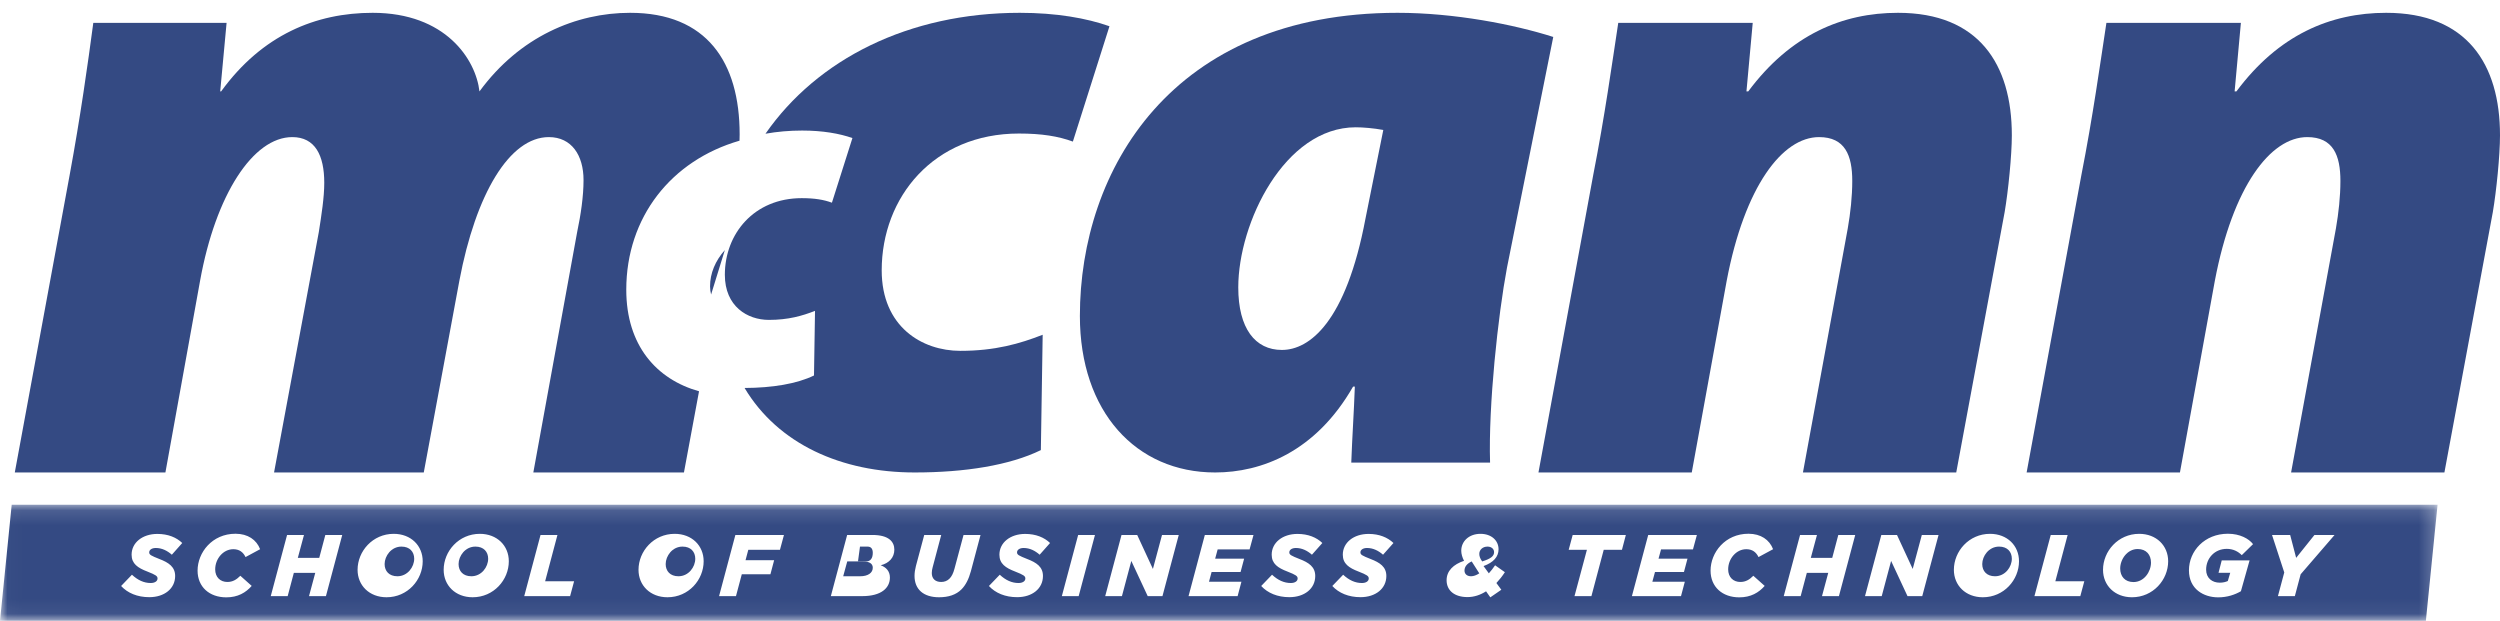 <svg xmlns="http://www.w3.org/2000/svg" width="169" height="42" viewBox="0 0 169 42" fill="none"><path fill-rule="evenodd" clip-rule="evenodd" d="M93.511 8.785C92.85 8.664 92.128 8.605 91.648 8.605C86.834 8.605 83.707 15.073 83.707 19.426C83.707 22.206 84.85 23.656 86.654 23.656C88.519 23.656 90.986 21.783 92.308 14.769L93.511 8.785ZM91.346 31.274C91.406 29.581 91.528 27.827 91.587 26.136H91.467C88.94 30.548 85.27 31.939 82.142 31.939C76.79 31.939 73 27.827 73 21.36C73 11.505 79.194 0.866 94.474 0.866C98.324 0.866 102.352 1.652 105 2.498L101.872 18.095C101.269 21.298 100.608 27.405 100.729 31.274H91.346Z" fill="#344A83"></path><path fill-rule="evenodd" clip-rule="evenodd" d="M104 31.939L107.696 11.862C108.484 7.847 108.97 4.326 109.394 1.546H118.484L118.06 6.18H118.181C121.031 2.349 124.545 0.866 128.304 0.866C133.756 0.866 136 4.326 136 9.145C136 10.503 135.757 12.913 135.515 14.333L132.242 31.939H121.879L124.908 15.445C125.091 14.395 125.213 13.283 125.213 12.234C125.213 10.503 124.726 9.268 122.969 9.268C120.484 9.268 117.939 12.604 116.727 18.966L114.363 31.939H104Z" fill="#344A83"></path><path fill-rule="evenodd" clip-rule="evenodd" d="M137 31.939L140.696 11.862C141.484 7.847 141.968 4.326 142.393 1.546H151.484L151.06 6.18H151.181C154.03 2.349 157.545 0.866 161.304 0.866C166.756 0.866 169 4.326 169 9.145C169 10.503 168.757 12.913 168.516 14.333L165.242 31.939H154.878L157.908 15.445C158.09 14.395 158.212 13.283 158.212 12.234C158.212 10.503 157.726 9.268 155.97 9.268C153.484 9.268 150.939 12.604 149.726 18.966L147.364 31.939H137Z" fill="#344A83"></path><path fill-rule="evenodd" clip-rule="evenodd" d="M68.878 9.027C70.424 9.027 71.537 9.209 72.526 9.571L75 1.774C73.454 1.229 71.413 0.866 68.94 0.866C61.405 0.866 55.245 4.01 51.746 9.04C52.538 8.899 53.367 8.825 54.229 8.825C55.615 8.825 56.758 9.028 57.624 9.333L56.238 13.702C55.684 13.498 55.061 13.395 54.195 13.395C50.974 13.395 49 15.801 49 18.576C49 20.711 50.523 21.625 51.978 21.625C53.294 21.625 54.229 21.353 55.095 21.015L55.026 25.383C53.866 25.949 52.203 26.219 50.333 26.227C52.603 30.02 56.879 31.939 61.83 31.939C65.229 31.939 68.259 31.455 70.362 30.427L70.485 22.629C68.94 23.234 67.27 23.717 64.921 23.717C62.323 23.717 59.603 22.085 59.603 18.276C59.603 13.319 63.127 9.027 68.878 9.027Z" fill="#344A83"></path><path fill-rule="evenodd" clip-rule="evenodd" d="M48 19.358C48 19.554 48.028 19.736 48.07 19.91L49 16.904C48.352 17.634 48 18.474 48 19.358Z" fill="#344A83"></path><path fill-rule="evenodd" clip-rule="evenodd" d="M42.336 19.587C42.336 14.683 45.374 10.846 49.991 9.511C49.996 9.357 50 9.211 50 9.083C50 4.202 47.777 0.866 42.595 0.866C38.953 0.866 35.127 2.472 32.412 6.18C32.165 4.017 30.128 0.866 25.191 0.866C21.365 0.866 17.725 2.349 14.947 6.18H14.886L15.317 1.546H6.307C5.937 4.326 5.444 7.847 4.703 11.862L1 31.939H11.182L13.528 18.966C14.578 13.159 17.107 9.268 19.759 9.268C21.303 9.268 21.92 10.503 21.92 12.356C21.92 13.345 21.735 14.519 21.551 15.692L18.526 31.939H28.647L31.055 18.966C32.165 13.098 34.448 9.268 37.102 9.268C38.645 9.268 39.447 10.503 39.447 12.171C39.447 13.283 39.261 14.519 39.015 15.692L36.053 31.939H46.235L47.255 26.45C44.378 25.643 42.336 23.349 42.336 19.587Z" fill="#344A83"></path><path fill-rule="evenodd" clip-rule="evenodd" d="M46.138 36.95C45.45 36.95 45 37.581 45 38.133C45 38.605 45.304 38.955 45.862 38.955C46.555 38.955 47 38.324 47 37.772C47 37.3 46.696 36.95 46.138 36.95Z" fill="#344A83"></path><path fill-rule="evenodd" clip-rule="evenodd" d="M99 38.573C99 38.794 99.162 38.955 99.443 38.955C99.611 38.955 99.8 38.889 100 38.758L99.486 37.952C99.162 38.102 99 38.317 99 38.573Z" fill="#344A83"></path><path fill-rule="evenodd" clip-rule="evenodd" d="M135.138 36.95C134.451 36.95 134 37.581 134 38.133C134 38.605 134.304 38.955 134.862 38.955C135.555 38.955 136 38.324 136 37.772C136 37.3 135.696 36.95 135.138 36.95Z" fill="#344A83"></path><path fill-rule="evenodd" clip-rule="evenodd" d="M58.325 37.952H57.274L57 38.955H58.153C58.678 38.955 59 38.722 59 38.38C59 38.1 58.772 37.952 58.325 37.952Z" fill="#344A83"></path><path fill-rule="evenodd" clip-rule="evenodd" d="M100.555 36.95C100.222 36.95 100 37.173 100 37.441C100 37.592 100.05 37.758 100.197 37.953C100.769 37.772 101 37.599 101 37.325C101 37.116 100.829 36.95 100.555 36.95Z" fill="#344A83"></path><path fill-rule="evenodd" clip-rule="evenodd" d="M32.138 36.95C31.45 36.95 31 37.581 31 38.133C31 38.605 31.304 38.955 31.862 38.955C32.555 38.955 33 38.324 33 37.772C33 37.3 32.696 36.95 32.138 36.95Z" fill="#344A83"></path><path fill-rule="evenodd" clip-rule="evenodd" d="M27.138 36.95C26.451 36.95 26 37.581 26 38.133C26 38.605 26.304 38.955 26.862 38.955C27.555 38.955 28 38.324 28 37.772C28 37.3 27.696 36.95 27.138 36.95Z" fill="#344A83"></path><path fill-rule="evenodd" clip-rule="evenodd" d="M58.645 36.95H58.135L58 37.953H58.552C58.844 37.953 59 37.733 59 37.374C59 37.113 58.894 36.95 58.645 36.95Z" fill="#344A83"></path><mask id="mask0_37_922" style="mask-type:alpha" maskUnits="userSpaceOnUse" x="0" y="34" width="165" height="8"><path fill-rule="evenodd" clip-rule="evenodd" d="M0.021 34.12H164.781V41.94H0.021V34.12Z" fill="white"></path></mask><g mask="url(#mask0_37_922)"><path fill-rule="evenodd" clip-rule="evenodd" d="M144.51 37.114C143.795 37.114 143.325 37.818 143.325 38.431C143.325 38.957 143.642 39.347 144.222 39.347C144.943 39.347 145.407 38.644 145.407 38.03C145.407 37.504 145.09 37.114 144.51 37.114Z" fill="#344A83"></path><path fill-rule="evenodd" clip-rule="evenodd" d="M155.524 38.822L155.132 40.298H153.988L154.416 38.697L153.589 36.164H154.815L155.22 37.711L156.457 36.164H157.817L155.524 38.822ZM150.054 39.389C150.283 39.389 150.459 39.341 150.6 39.276L150.764 38.721H149.972L150.189 37.882H152.072L151.485 39.968C151.08 40.204 150.553 40.381 149.949 40.381C148.97 40.381 147.973 39.825 147.973 38.556C147.973 37.239 149.04 36.081 150.606 36.081C151.426 36.081 152.025 36.418 152.306 36.784L151.544 37.528C151.303 37.286 150.969 37.103 150.53 37.103C149.703 37.103 149.134 37.747 149.134 38.508C149.134 39.087 149.55 39.389 150.054 39.389ZM144.123 40.375C142.956 40.375 142.164 39.572 142.164 38.52C142.164 37.262 143.184 36.087 144.609 36.087C145.776 36.087 146.568 36.89 146.568 37.941C146.568 39.2 145.547 40.375 144.123 40.375ZM140.629 40.298H137.528L138.63 36.164H139.773L138.941 39.294H140.899L140.629 40.298ZM134.04 40.375C132.874 40.375 132.082 39.572 132.082 38.52C132.082 37.262 133.102 36.087 134.527 36.087C135.694 36.087 136.485 36.89 136.485 37.941C136.485 39.2 135.465 40.375 134.04 40.375ZM129.944 40.298H128.947L127.839 37.918L127.205 40.298H126.074L127.177 36.164H128.237L129.299 38.461L129.915 36.164H131.046L129.944 40.298ZM124.311 40.298H123.167L123.589 38.727H122.141L121.725 40.298H120.581L121.684 36.164H122.827L122.411 37.711H123.859L124.269 36.164H125.413L124.311 40.298ZM117.645 39.341C118.003 39.341 118.261 39.188 118.525 38.922L119.293 39.607C118.894 40.062 118.355 40.381 117.575 40.381C116.437 40.381 115.634 39.678 115.634 38.574C115.634 37.351 116.619 36.081 118.196 36.081C119.035 36.081 119.615 36.489 119.861 37.126L118.876 37.658C118.712 37.321 118.454 37.126 118.05 37.126C117.369 37.126 116.824 37.77 116.824 38.491C116.824 39.017 117.17 39.341 117.645 39.341ZM114.445 37.138H112.287L112.117 37.764H114.075L113.835 38.668H111.877L111.7 39.323H113.894L113.636 40.298H110.317L111.419 36.164H114.709L114.445 37.138ZM109.644 37.167H108.412L107.58 40.298H106.436L107.275 37.167H106.043L106.313 36.164H109.907L109.644 37.167ZM101.49 39.867L100.745 40.381L100.458 39.973C100.071 40.221 99.643 40.363 99.203 40.363C98.329 40.363 97.79 39.926 97.79 39.223C97.79 38.591 98.253 38.148 98.969 37.912C98.851 37.682 98.781 37.451 98.781 37.227C98.781 36.601 99.291 36.087 100.083 36.087C100.81 36.087 101.302 36.53 101.302 37.132C101.302 37.64 100.956 38.024 100.288 38.266L100.645 38.757C100.792 38.597 100.933 38.414 101.068 38.213L101.73 38.68C101.554 38.952 101.361 39.194 101.156 39.412L101.49 39.867ZM92.65 37.788C93.283 38.03 93.717 38.319 93.717 38.939C93.717 39.79 92.99 40.369 91.969 40.369C91.166 40.369 90.504 40.091 90.064 39.613L90.797 38.851C91.196 39.223 91.612 39.412 92.064 39.412C92.333 39.412 92.527 39.294 92.527 39.105C92.527 38.945 92.415 38.863 91.84 38.638C91.19 38.39 90.773 38.107 90.773 37.499C90.773 36.678 91.512 36.093 92.515 36.093C93.236 36.093 93.805 36.329 94.198 36.707L93.494 37.499C93.183 37.226 92.826 37.044 92.409 37.044C92.134 37.044 91.964 37.173 91.964 37.339C91.964 37.504 92.087 37.563 92.65 37.788ZM87.843 37.788C88.476 38.03 88.91 38.319 88.91 38.939C88.91 39.79 88.183 40.369 87.162 40.369C86.359 40.369 85.697 40.091 85.257 39.613L85.99 38.851C86.388 39.223 86.805 39.412 87.257 39.412C87.526 39.412 87.72 39.294 87.72 39.105C87.72 38.945 87.608 38.863 87.033 38.638C86.382 38.39 85.966 38.107 85.966 37.499C85.966 36.678 86.705 36.093 87.708 36.093C88.429 36.093 88.998 36.329 89.391 36.707L88.687 37.499C88.376 37.226 88.019 37.044 87.602 37.044C87.327 37.044 87.157 37.173 87.157 37.339C87.157 37.504 87.28 37.563 87.843 37.788ZM84.472 37.138H82.314L82.145 37.764H84.103L83.863 38.668H81.904L81.728 39.323H83.921L83.663 40.298H80.345L81.447 36.164H84.737L84.472 37.138ZM78.582 40.298H77.585L76.477 37.918L75.843 40.298H74.712L75.814 36.164H76.875L77.937 38.461L78.552 36.164H79.684L78.582 40.298ZM72.918 40.298H71.781L72.883 36.164H74.02L72.918 40.298ZM69.437 37.788C70.07 38.03 70.504 38.319 70.504 38.939C70.504 39.79 69.777 40.369 68.757 40.369C67.953 40.369 67.29 40.091 66.851 39.613L67.584 38.851C67.982 39.223 68.399 39.412 68.85 39.412C69.12 39.412 69.314 39.294 69.314 39.105C69.314 38.945 69.202 38.863 68.627 38.638C67.977 38.39 67.56 38.107 67.56 37.499C67.56 36.678 68.299 36.093 69.302 36.093C70.023 36.093 70.592 36.329 70.984 36.707L70.281 37.499C69.97 37.226 69.612 37.044 69.196 37.044C68.921 37.044 68.751 37.173 68.751 37.339C68.751 37.504 68.874 37.563 69.437 37.788ZM65.633 38.609C65.486 39.152 65.281 39.554 64.994 39.843C64.63 40.209 64.114 40.375 63.481 40.375C62.425 40.375 61.822 39.838 61.822 38.928C61.822 38.721 61.857 38.49 61.915 38.266L62.478 36.164H63.627L63.047 38.349C63.012 38.479 62.989 38.603 62.989 38.739C62.989 39.111 63.217 39.341 63.627 39.341C63.845 39.341 64.038 39.264 64.179 39.123C64.331 38.975 64.437 38.768 64.525 38.438L65.135 36.164H66.284L65.633 38.609ZM59.536 38.213C59.9 38.343 60.158 38.615 60.158 39.04C60.158 39.755 59.566 40.298 58.293 40.298H56.165L57.267 36.164H58.974C60.093 36.164 60.457 36.63 60.457 37.156C60.457 37.682 60.111 38.071 59.536 38.213ZM52.725 37.167H50.585L50.398 37.87H52.332L52.08 38.822H50.145L49.752 40.298H48.609L49.711 36.164H52.995L52.725 37.167ZM45.122 40.375C43.955 40.375 43.163 39.572 43.163 38.52C43.163 37.262 44.184 36.087 45.608 36.087C46.776 36.087 47.567 36.89 47.567 37.941C47.567 39.2 46.547 40.375 45.122 40.375ZM38.539 40.298H35.438L36.54 36.164H37.683L36.851 39.294H38.809L38.539 40.298ZM31.95 40.375C30.784 40.375 29.992 39.572 29.992 38.52C29.992 37.262 31.012 36.087 32.437 36.087C33.604 36.087 34.396 36.89 34.396 37.941C34.396 39.2 33.375 40.375 31.95 40.375ZM26.13 40.375C24.963 40.375 24.172 39.572 24.172 38.52C24.172 37.262 25.192 36.087 26.616 36.087C27.783 36.087 28.575 36.89 28.575 37.941C28.575 39.2 27.555 40.375 26.13 40.375ZM22.033 40.298H20.889L21.311 38.727H19.863L19.447 40.298H18.303L19.406 36.164H20.549L20.133 37.711H21.581L21.992 36.164H23.135L22.033 40.298ZM15.368 39.341C15.725 39.341 15.983 39.188 16.247 38.922L17.015 39.607C16.617 40.062 16.077 40.381 15.297 40.381C14.16 40.381 13.356 39.678 13.356 38.574C13.356 37.351 14.341 36.081 15.919 36.081C16.757 36.081 17.338 36.489 17.584 37.126L16.599 37.658C16.435 37.321 16.177 37.126 15.772 37.126C15.092 37.126 14.547 37.77 14.547 38.491C14.547 39.017 14.893 39.341 15.368 39.341ZM10.773 37.788C11.406 38.03 11.84 38.319 11.84 38.939C11.84 39.79 11.113 40.369 10.093 40.369C9.289 40.369 8.626 40.091 8.187 39.613L8.919 38.851C9.318 39.223 9.735 39.412 10.186 39.412C10.456 39.412 10.649 39.294 10.649 39.105C10.649 38.945 10.538 38.863 9.963 38.638C9.312 38.39 8.896 38.107 8.896 37.499C8.896 36.678 9.635 36.093 10.637 36.093C11.359 36.093 11.928 36.329 12.32 36.707L11.617 37.499C11.306 37.226 10.948 37.044 10.532 37.044C10.257 37.044 10.086 37.173 10.086 37.339C10.086 37.504 10.21 37.563 10.773 37.788ZM0.791 34.12L-0 41.962H163.989L164.78 34.12H0.791Z" fill="#344A83"></path></g></svg>